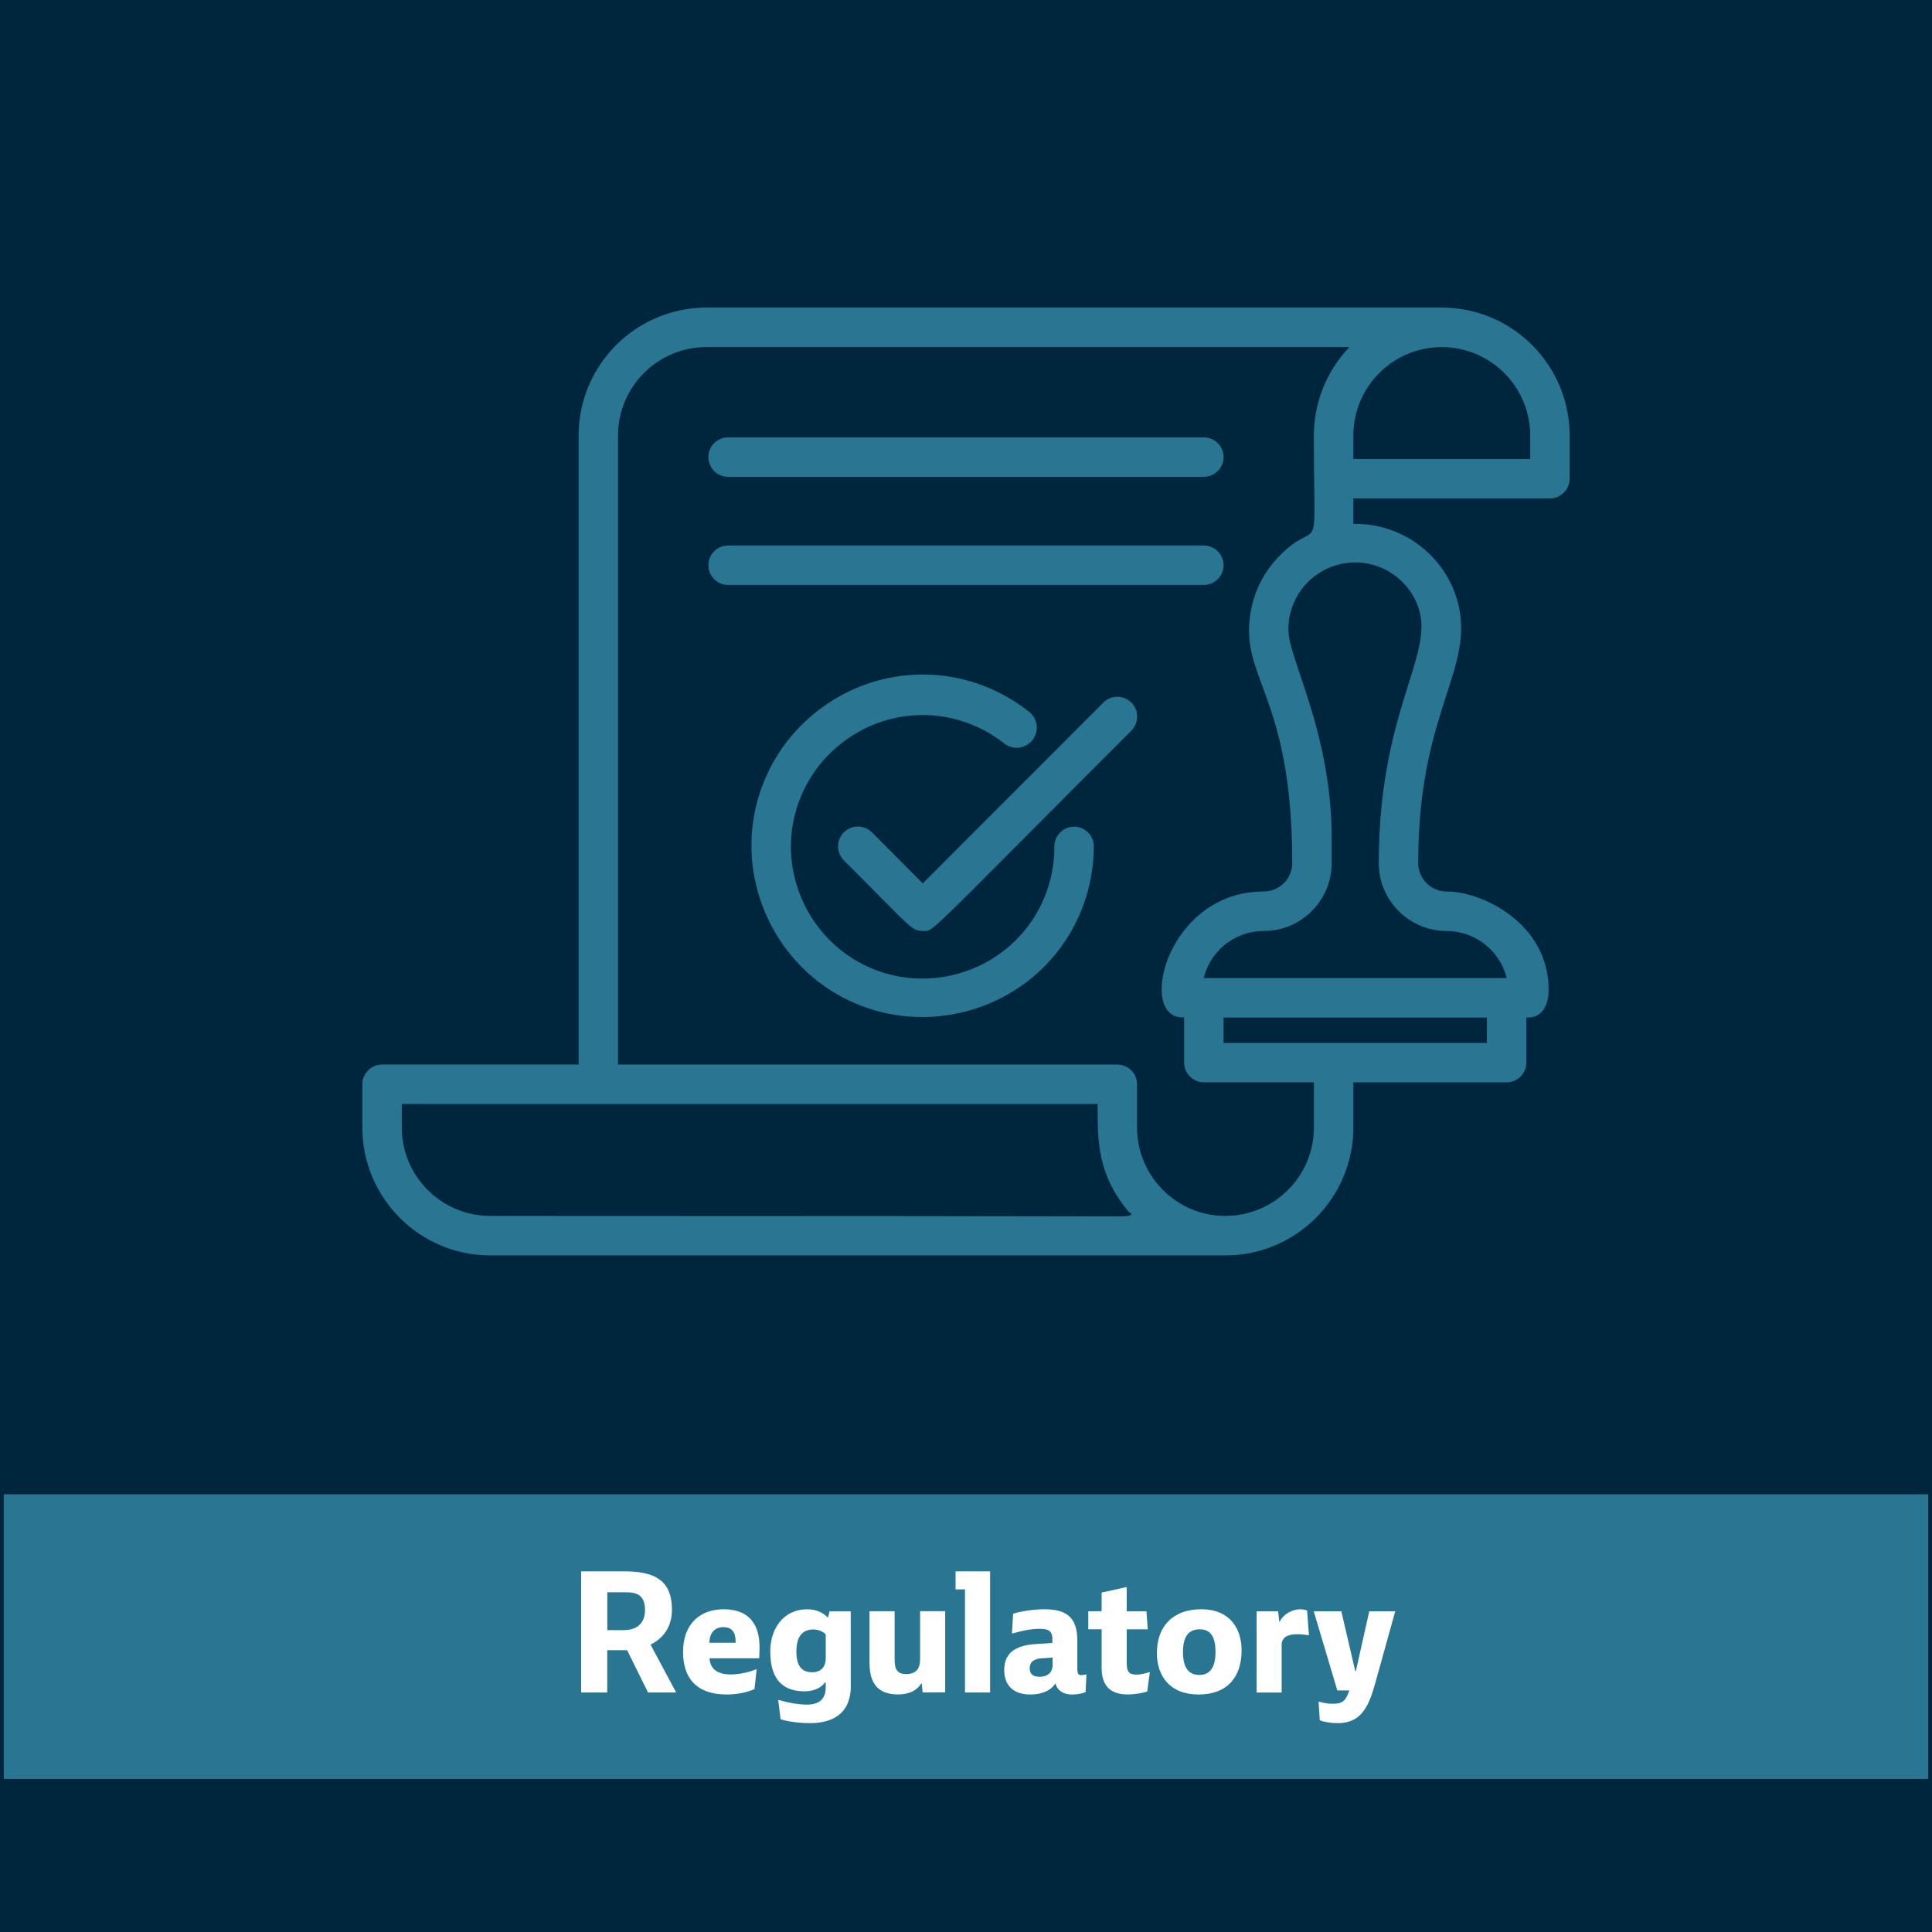 <?xml version="1.0" encoding="UTF-8"?><svg id="Layer_2" xmlns="http://www.w3.org/2000/svg" viewBox="0 0 504.69 504.69"><rect x="0" y="0" width="504.69" height="504.69" fill="#808080" stroke="none"/><g id="Layer_1-2"><rect x="1" y="1" width="502.69" height="502.69" fill="#00263e"/><path d="m504.69,504.69H0V0h504.69v504.69Zm-502.69-2h500.69V2H2v500.69Z" fill="#00263e"/><path d="m376.63,79.86h-192.07c-18.72,0-33.9,15.17-33.9,33.9v163.83h-50.84c-3.12,0-5.65,2.53-5.65,5.65v11.3c0,18.72,15.17,33.9,33.9,33.9h192.07c18.72,0,33.9-15.17,33.9-33.9v-11.3h39.54c3.12,0,5.65-2.53,5.65-5.65v-11.3c12.54,0,4.52-33.9-21.3-33.9-3.84,0-6.95-3.11-6.95-6.95,0-39.54,14.63-49.94,10.45-67.79-3.18-12.53-14.47-21.31-27.4-21.3v-5.65h50.84c3.12,0,5.65-2.53,5.65-5.65v-11.3c0-18.72-15.17-33.9-33.9-33.9h0Zm-248.56,237.27c-12.48,0-22.6-10.12-22.6-22.6v-5.65h180.77c0,9.72,0,18.19,8.42,28.25.51.28,12.65,0-166.6,0h0Zm214.67-22.6c0,12.48-10.12,22.6-22.6,22.6s-22.6-10.12-22.6-22.6v-11.3c0-3.12-2.53-5.65-5.65-5.65h-129.93V113.76c0-12.48,10.12-22.6,22.6-22.6h166.82c-5.56,6.21-8.64,14.26-8.64,22.6,0,34.91,2.09,20.11-8.7,30.96-4.16,4.18-6.9,9.55-7.85,15.37-2.82,17.57,10.9,21.47,10.9,65.36,0,3.84-3.11,6.95-6.95,6.95-25.93,0-33.9,33.9-21.3,33.9v11.3c0,3.12,2.53,5.65,5.65,5.65h28.25v11.3Zm45.19-22.6h-67.79v-5.65h67.79v5.65Zm-17.46-111.69c2.77,11.86-10.79,26.95-10.79,65.19,0,10.08,8.17,18.25,18.25,18.25,6.97,0,13.09,4.61,15.03,11.3h-77.85c1.9-6.71,8.05-11.34,15.03-11.3,10.08,0,18.25-8.17,18.25-18.25v-6.72c0-27.34-11.3-46.77-11.3-54.12-.12-8.6,6.23-15.93,14.76-17.04,8.53-1.11,16.54,4.35,18.63,12.69h0Zm28.75-40.84h-45.19v-5.65c0-12.48,10.12-22.6,22.6-22.6s22.6,10.12,22.6,22.6v5.65Z" fill="#287692"/><path d="m320.13,328.93h-192.07c-18.97,0-34.4-15.43-34.4-34.4v-11.3c0-3.39,2.76-6.15,6.15-6.15h50.34V113.76c0-18.97,15.43-34.4,34.39-34.4h192.07c18.97,0,34.4,15.43,34.4,34.4v11.3c0,3.39-2.76,6.15-6.15,6.15h-50.34v4.65c12.97.21,24.18,9.06,27.38,21.67,1.99,8.51-.25,15.45-3.09,24.23-3.28,10.14-7.35,22.75-7.35,43.68,0,3.56,2.89,6.45,6.45,6.45,17.78,0,27.62,15.72,27.62,26.58,0,4.98-2.16,8.05-5.82,8.3v10.82c0,3.39-2.76,6.15-6.15,6.15h-39.04v10.8c0,18.97-15.43,34.4-34.4,34.4Zm-220.32-50.84c-2.84,0-5.15,2.31-5.15,5.15v11.3c0,18.41,14.98,33.4,33.4,33.4h192.07c18.41,0,33.4-14.98,33.4-33.4v-11.8h40.04c2.84,0,5.15-2.31,5.15-5.15v-11.8h.5c3.33,0,5.32-2.74,5.32-7.32,0-17.03-17.06-25.58-26.62-25.58-4.11,0-7.45-3.34-7.45-7.45,0-21.09,4.1-33.79,7.4-43.99,2.9-8.97,4.99-15.46,3.07-23.69-3.12-12.31-14.18-20.91-26.89-20.91h-.52s0-6.65,0-6.65h51.34c2.84,0,5.15-2.31,5.15-5.15v-11.3c0-18.41-14.98-33.4-33.4-33.4h-192.07c-18.41,0-33.39,14.98-33.39,33.4v164.33h-51.34Zm191.71,39.67c-2.1,0-5.4,0-10.56-.02-17.87-.03-59.72-.11-152.9-.11-12.74,0-23.1-10.36-23.1-23.1v-6.15h181.77v.5c0,9.62,0,17.94,8.2,27.8,0,0,.01,0,.02,0,.51.09.55.4.54.57q-.04.49-2.96.49c-.3,0-.64,0-1.02,0Zm-185.56-28.37v5.15c0,12.18,9.91,22.1,22.1,22.1,93.19,0,135.03.08,152.9.11,7.39.01,11.06.02,12.74.01-7.82-9.72-7.96-17.95-7.96-27.37H105.96Zm214.17,28.25c-12.74,0-23.1-10.36-23.1-23.1v-11.3c0-2.84-2.31-5.15-5.15-5.15h-130.43V113.76c0-12.74,10.36-23.1,23.1-23.1h167.94l-.75.83c-5.49,6.13-8.51,14.04-8.52,22.26,0,6.05.06,10.68.11,14.06.15,10.95.15,11.16-2.69,12.59-1.3.66-3.28,1.65-6.27,4.66-4.11,4.12-6.78,9.34-7.71,15.09-1.2,7.44.62,12.35,3.13,19.15,3.28,8.89,7.78,21.07,7.78,46.13,0,4.11-3.34,7.45-7.45,7.45-9.92,0-16.29,4.94-19.89,9.09-4.18,4.81-6.77,11.11-6.77,16.44,0,4.61,2.01,7.36,5.37,7.36h.5v11.8c0,2.84,2.31,5.15,5.15,5.15h28.75v11.8c0,12.74-10.36,23.1-23.1,23.1Zm-157.68-40.54h129.43c3.39,0,6.15,2.76,6.15,6.15v11.3c0,12.18,9.91,22.1,22.1,22.1s22.1-9.91,22.1-22.1v-10.8h-27.75c-3.39,0-6.15-2.76-6.15-6.15v-10.82c-3.68-.25-5.87-3.33-5.87-8.34,0-10.84,9.85-26.53,27.66-26.53,3.56,0,6.45-2.89,6.45-6.45,0-24.88-4.46-36.96-7.72-45.79-2.56-6.94-4.41-11.95-3.17-19.66.97-5.96,3.74-11.37,7.99-15.64,3.1-3.12,5.16-4.16,6.53-4.84q2.28-1.15,2.14-11.68c-.05-3.38-.11-8.02-.11-14.07,0-8.11,2.85-15.91,8.05-22.1h-165.73c-12.18,0-22.1,9.91-22.1,22.1v163.33Zm225.97-4.65h-68.79v-6.65h68.79v6.65Zm-67.79-1h66.79v-4.65h-66.79v4.65Zm72.98-15.95h-79.17l.18-.64c1.95-6.88,8.29-11.66,15.43-11.66h.08c9.78,0,17.74-7.96,17.74-17.75v-6.72c0-17.93-4.95-32.64-8.22-42.38-1.79-5.31-3.08-9.15-3.08-11.74-.13-8.85,6.4-16.39,15.19-17.54,8.78-1.15,17.03,4.48,19.18,13.07h0c1.2,5.17-.57,10.8-3.01,18.6-3.28,10.44-7.76,24.75-7.76,46.71,0,9.79,7.96,17.75,17.75,17.75,7.15,0,13.52,4.8,15.51,11.66l.18.64Zm-77.83-1h76.49c-2.06-6.09-7.87-10.3-14.35-10.3-10.34,0-18.75-8.41-18.75-18.75,0-22.12,4.51-36.51,7.81-47.01,2.4-7.65,4.13-13.17,2.99-18.07-2.03-8.1-9.8-13.39-18.08-12.31-8.28,1.08-14.44,8.19-14.32,16.54,0,2.43,1.33,6.4,3.02,11.43,3.29,9.8,8.27,24.61,8.27,42.7v6.72c0,10.34-8.41,18.75-18.75,18.75h-.08c-6.48,0-12.25,4.19-14.27,10.3Zm83.94-134.58h-46.19v-6.15c0-12.74,10.36-23.1,23.1-23.1s23.1,10.36,23.1,23.1v6.15Zm-45.19-1h44.19v-5.15c0-12.18-9.91-22.1-22.1-22.1s-22.1,9.91-22.1,22.1v5.15Z" fill="#00263e"/><path d="m274.94,221.09c.06,15.79-10.8,29.53-26.18,33.12-15.38,3.6-31.2-3.9-38.15-18.08-6.96-14.18-3.2-31.28,9.06-41.24,12.26-9.96,29.76-10.13,42.22-.42,1.17.98,2.68,1.46,4.2,1.33,1.52-.13,2.92-.86,3.91-2.03.98-1.17,1.46-2.68,1.32-4.2-.13-1.52-.86-2.93-2.03-3.91-16.46-13.17-39.84-13.22-56.35-.12-16.51,13.11-21.77,35.89-12.67,54.9,9.1,19.02,30.13,29.22,50.7,24.58,20.56-4.63,35.19-22.87,35.26-43.95,0-3.12-2.53-5.65-5.65-5.65s-5.65,2.53-5.65,5.65h0Z" fill="#287692"/><path d="m240.89,266.67c-17.29,0-33.32-9.8-41.07-26-9.26-19.35-3.99-42.17,12.81-55.51,16.8-13.33,40.22-13.29,56.97.12,1.29,1.08,2.07,2.59,2.22,4.26.15,1.64-.38,3.3-1.44,4.56-1.06,1.26-2.61,2.07-4.25,2.21-1.66.15-3.28-.37-4.56-1.44-12.33-9.61-29.44-9.44-41.58.43-12.15,9.87-15.82,26.57-8.92,40.63,6.89,14.05,22.34,21.38,37.59,17.81,15.24-3.56,25.85-16.98,25.79-32.63h0c0-3.39,2.76-6.15,6.15-6.15s6.15,2.76,6.15,6.15c-.07,21.45-14.73,39.72-35.65,44.44-3.41.77-6.83,1.14-10.19,1.14Zm.15-90.47c-9.8,0-19.6,3.25-27.79,9.75-16.43,13.04-21.58,35.37-12.53,54.3,9.05,18.93,29.67,28.92,50.14,24.31,20.47-4.61,34.8-22.48,34.87-43.46,0-2.84-2.31-5.15-5.15-5.15s-5.15,2.31-5.15,5.15c.06,16.12-10.87,29.94-26.56,33.61-15.7,3.67-31.62-3.87-38.71-18.34-7.1-14.47-3.32-31.68,9.19-41.84,12.51-10.16,30.13-10.34,42.84-.43,1.09.91,2.45,1.34,3.85,1.22,1.38-.12,2.67-.8,3.57-1.86.89-1.06,1.33-2.46,1.21-3.83-.12-1.4-.78-2.67-1.85-3.57-8.21-6.57-18.06-9.86-27.92-9.86Z" fill="#00263e"/><path d="m287.88,183.19l-46.83,46.89-12.93-12.99c-2.22-2.21-5.81-2.21-8.03,0-2.21,2.22-2.21,5.81,0,8.03,17.63,17.57,17.68,18.58,20.96,18.58s-.4,2.77,54.86-52.48c2.21-2.22,2.21-5.81,0-8.03-2.22-2.21-5.81-2.21-8.03,0h0Z" fill="#287692"/><path d="m241.85,244.21c-.13,0-.25,0-.39-.01-.13,0-.26-.01-.41-.01-2.75,0-3.44-.7-11.88-9.24-2.42-2.45-5.49-5.55-9.44-9.49-2.4-2.41-2.4-6.33,0-8.73,2.41-2.4,6.32-2.4,8.73,0l12.58,12.64,46.48-46.54c2.41-2.4,6.33-2.4,8.73,0,2.4,2.41,2.4,6.33,0,8.73-12.09,12.09-21.35,21.4-28.49,28.56-22.59,22.7-23.98,24.09-25.92,24.09Zm-17.75-28.29c-1.33,0-2.65.5-3.66,1.51-2.01,2.02-2.01,5.3,0,7.32,3.95,3.94,7.02,7.05,9.44,9.5,8.17,8.27,8.83,8.94,11.17,8.94.17,0,.32,0,.46.01,1.79.09,2.01-.13,25.55-23.78,7.14-7.17,16.4-16.48,28.49-28.57,2.01-2.02,2.01-5.3,0-7.32-2.02-2.01-5.3-2.01-7.32,0l-47.18,47.24-13.29-13.35c-1.01-1.01-2.33-1.51-3.66-1.51Z" fill="#00263e"/><path d="m190.2,125.06h124.28c3.12,0,5.65-2.53,5.65-5.65s-2.53-5.65-5.65-5.65h-124.28c-3.12,0-5.65,2.53-5.65,5.65s2.53,5.65,5.65,5.65h0Z" fill="#287692"/><path d="m314.48,125.56h-124.28c-3.39,0-6.15-2.76-6.15-6.15s2.76-6.15,6.15-6.15h124.28c3.39,0,6.15,2.76,6.15,6.15s-2.76,6.15-6.15,6.15Zm-124.28-11.3c-2.84,0-5.15,2.31-5.15,5.15s2.31,5.15,5.15,5.15h124.28c2.84,0,5.15-2.31,5.15-5.15s-2.31-5.15-5.15-5.15h-124.28Z" fill="#00263e"/><path d="m314.48,142.01h-124.28c-3.12,0-5.65,2.53-5.65,5.65s2.53,5.65,5.65,5.65h124.28c3.12,0,5.65-2.53,5.65-5.65s-2.53-5.65-5.65-5.65h0Z" fill="#287692"/><path d="m314.48,153.8h-124.28c-3.39,0-6.15-2.76-6.15-6.15s2.76-6.15,6.15-6.15h124.28c3.39,0,6.15,2.76,6.15,6.15s-2.76,6.15-6.15,6.15Zm-124.28-11.3c-2.84,0-5.15,2.31-5.15,5.15s2.31,5.15,5.15,5.15h124.28c2.84,0,5.15-2.31,5.15-5.15s-2.31-5.15-5.15-5.15h-124.28Z" fill="#00263e"/><rect x="1" y="390.35" width="502.69" height="74.35" fill="#287692"/><path d="m151.81,442.12v-31.64h11.57c9.59,0,12.15,4.05,12.15,10.03,0,4.31-2.11,7.39-5.59,9.11l6.69,12.5h-7.35l-5.46-11.05h-5.19v11.05h-6.82Zm11-16.28c3.3,0,5.68-1.54,5.68-5.24s-1.85-4.66-4.97-4.66h-4.88v9.9h4.18Z" fill="#fff"/><path d="m185.34,433.19c.18,2.33,1.5,4.22,5.59,4.22,2.2,0,5.06-.66,6.51-1.32h.22l-.57,5.15c-1.36.62-4.05,1.41-7.22,1.41-8.27,0-11.44-4.66-11.44-11.09,0-7.66,4.75-11.18,10.61-11.18,6.82,0,9.37,4.18,9.37,9.86,0,.79-.04,2.16-.09,2.95h-12.98Zm-.04-4.05h6.87c.04-2.64-.84-4.09-3.21-4.09-2.16,0-3.61,1.41-3.65,4.09Z" fill="#fff"/><path d="m222.26,440.36c0,7.61-5.15,9.77-10.69,9.77-2.68,0-5.76-.4-7.66-1.01l-.62-5.02h.22c2.16.66,5.02,1.19,7.26,1.19,3.56,0,4.93-1.76,4.93-4.53v-1.23l-.18-.04c-.7,1.01-2.38,2.33-5.33,2.33-5.06,0-8.98-2.42-8.98-10.43,0-5.72,3.26-11,9.68-11,2.38,0,4.14.88,5.41,2.2l.4-1.67h5.54v19.45Zm-6.56-13.42c-.75-.75-1.85-1.28-3.21-1.28-2.6,0-4.45,1.5-4.45,5.77,0,3.83,1.45,5.41,4.14,5.41,2.24,0,3.52-1.36,3.52-3.61v-6.29Z" fill="#fff"/><path d="m227.14,434.5v-13.6h6.56v12.67c0,2.51.7,3.74,3.04,3.74,2.9,0,3.61-1.85,3.61-3.83v-12.59h6.56v21.21h-5.9l-.22-2.33h-.13c-.97,1.58-2.86,2.86-6.07,2.86-5.41,0-7.44-3.08-7.44-8.14Z" fill="#fff"/><path d="m249.62,410.48h9.02v31.64h-6.56v-26.93h-2.46v-4.71Z" fill="#fff"/><path d="m264.67,421.52c1.89-.57,5.33-1.14,8.05-1.14,5.63,0,8.71,1.85,8.71,8.23v7.22c0,1.36.26,1.76.97,1.76.44,0,1.01-.09,1.41-.22l-.22,4.66c-.62.26-1.89.62-3.61.62-2.2,0-3.79-1.06-4.27-2.9-1.14,1.76-3.3,2.9-6.56,2.9-4.97,0-6.82-2.95-6.82-6.34,0-5.15,3.78-6.56,8.49-6.86l4.09-.26v-1.06c0-2.33-1.36-2.64-3.52-2.64s-4.75.62-6.82,1.19h-.22l.31-5.15Zm10.3,13.42v-1.94l-2.68.18c-1.89.09-3.3.75-3.3,2.6,0,1.28.57,2.24,2.6,2.24,2.16,0,3.39-1.23,3.39-3.08Z" fill="#fff"/><path d="m294.33,425.62v8.93c0,2.42.88,2.9,2.6,2.9.92,0,2.29-.31,3.21-.62h.22l-.66,5.02c-1.14.44-3.52.79-5.02.79-4.53,0-6.91-2.11-6.91-7.04v-9.99h-3.48v-4.71h3.48v-4.88l6.56-1.45v6.34h5.15l.35,4.71h-5.5Z" fill="#fff"/><path d="m302.21,431.78c0-6.87,4.14-11.4,11.57-11.4s10.56,4.97,10.56,10.74c0,6.91-3.7,11.53-11.22,11.53s-10.91-4.8-10.91-10.87Zm15.31-.26c0-3.43-.97-5.9-4.09-5.9s-4.4,2.11-4.4,5.94,1.28,5.98,4.27,5.98,4.22-2.24,4.22-6.03Z" fill="#fff"/><path d="m341.94,427.16h-.22c-1.06-.18-1.98-.26-2.86-.26-2.42,0-4.05.79-4.05,2.73v12.5h-6.56v-21.21h5.63l.31,2.73.09.04c.75-1.76,2.99-3.3,5.41-3.3.57,0,1.19.09,1.76.31l.48,6.47Z" fill="#fff"/><path d="m343.17,420.91h7.22l3.65,15.67h.13l3.52-15.67h6.78l-5.1,18.35c-1.67,6.07-3.52,10.87-9.86,10.87-2.11,0-3.96-.4-4.75-.75l-.31-4.84h.22c1.28.4,2.46.53,3.65.53,2.51,0,3.34-1.01,4.14-3.48h-3.12l-6.16-20.68Z" fill="#fff"/></g></svg>